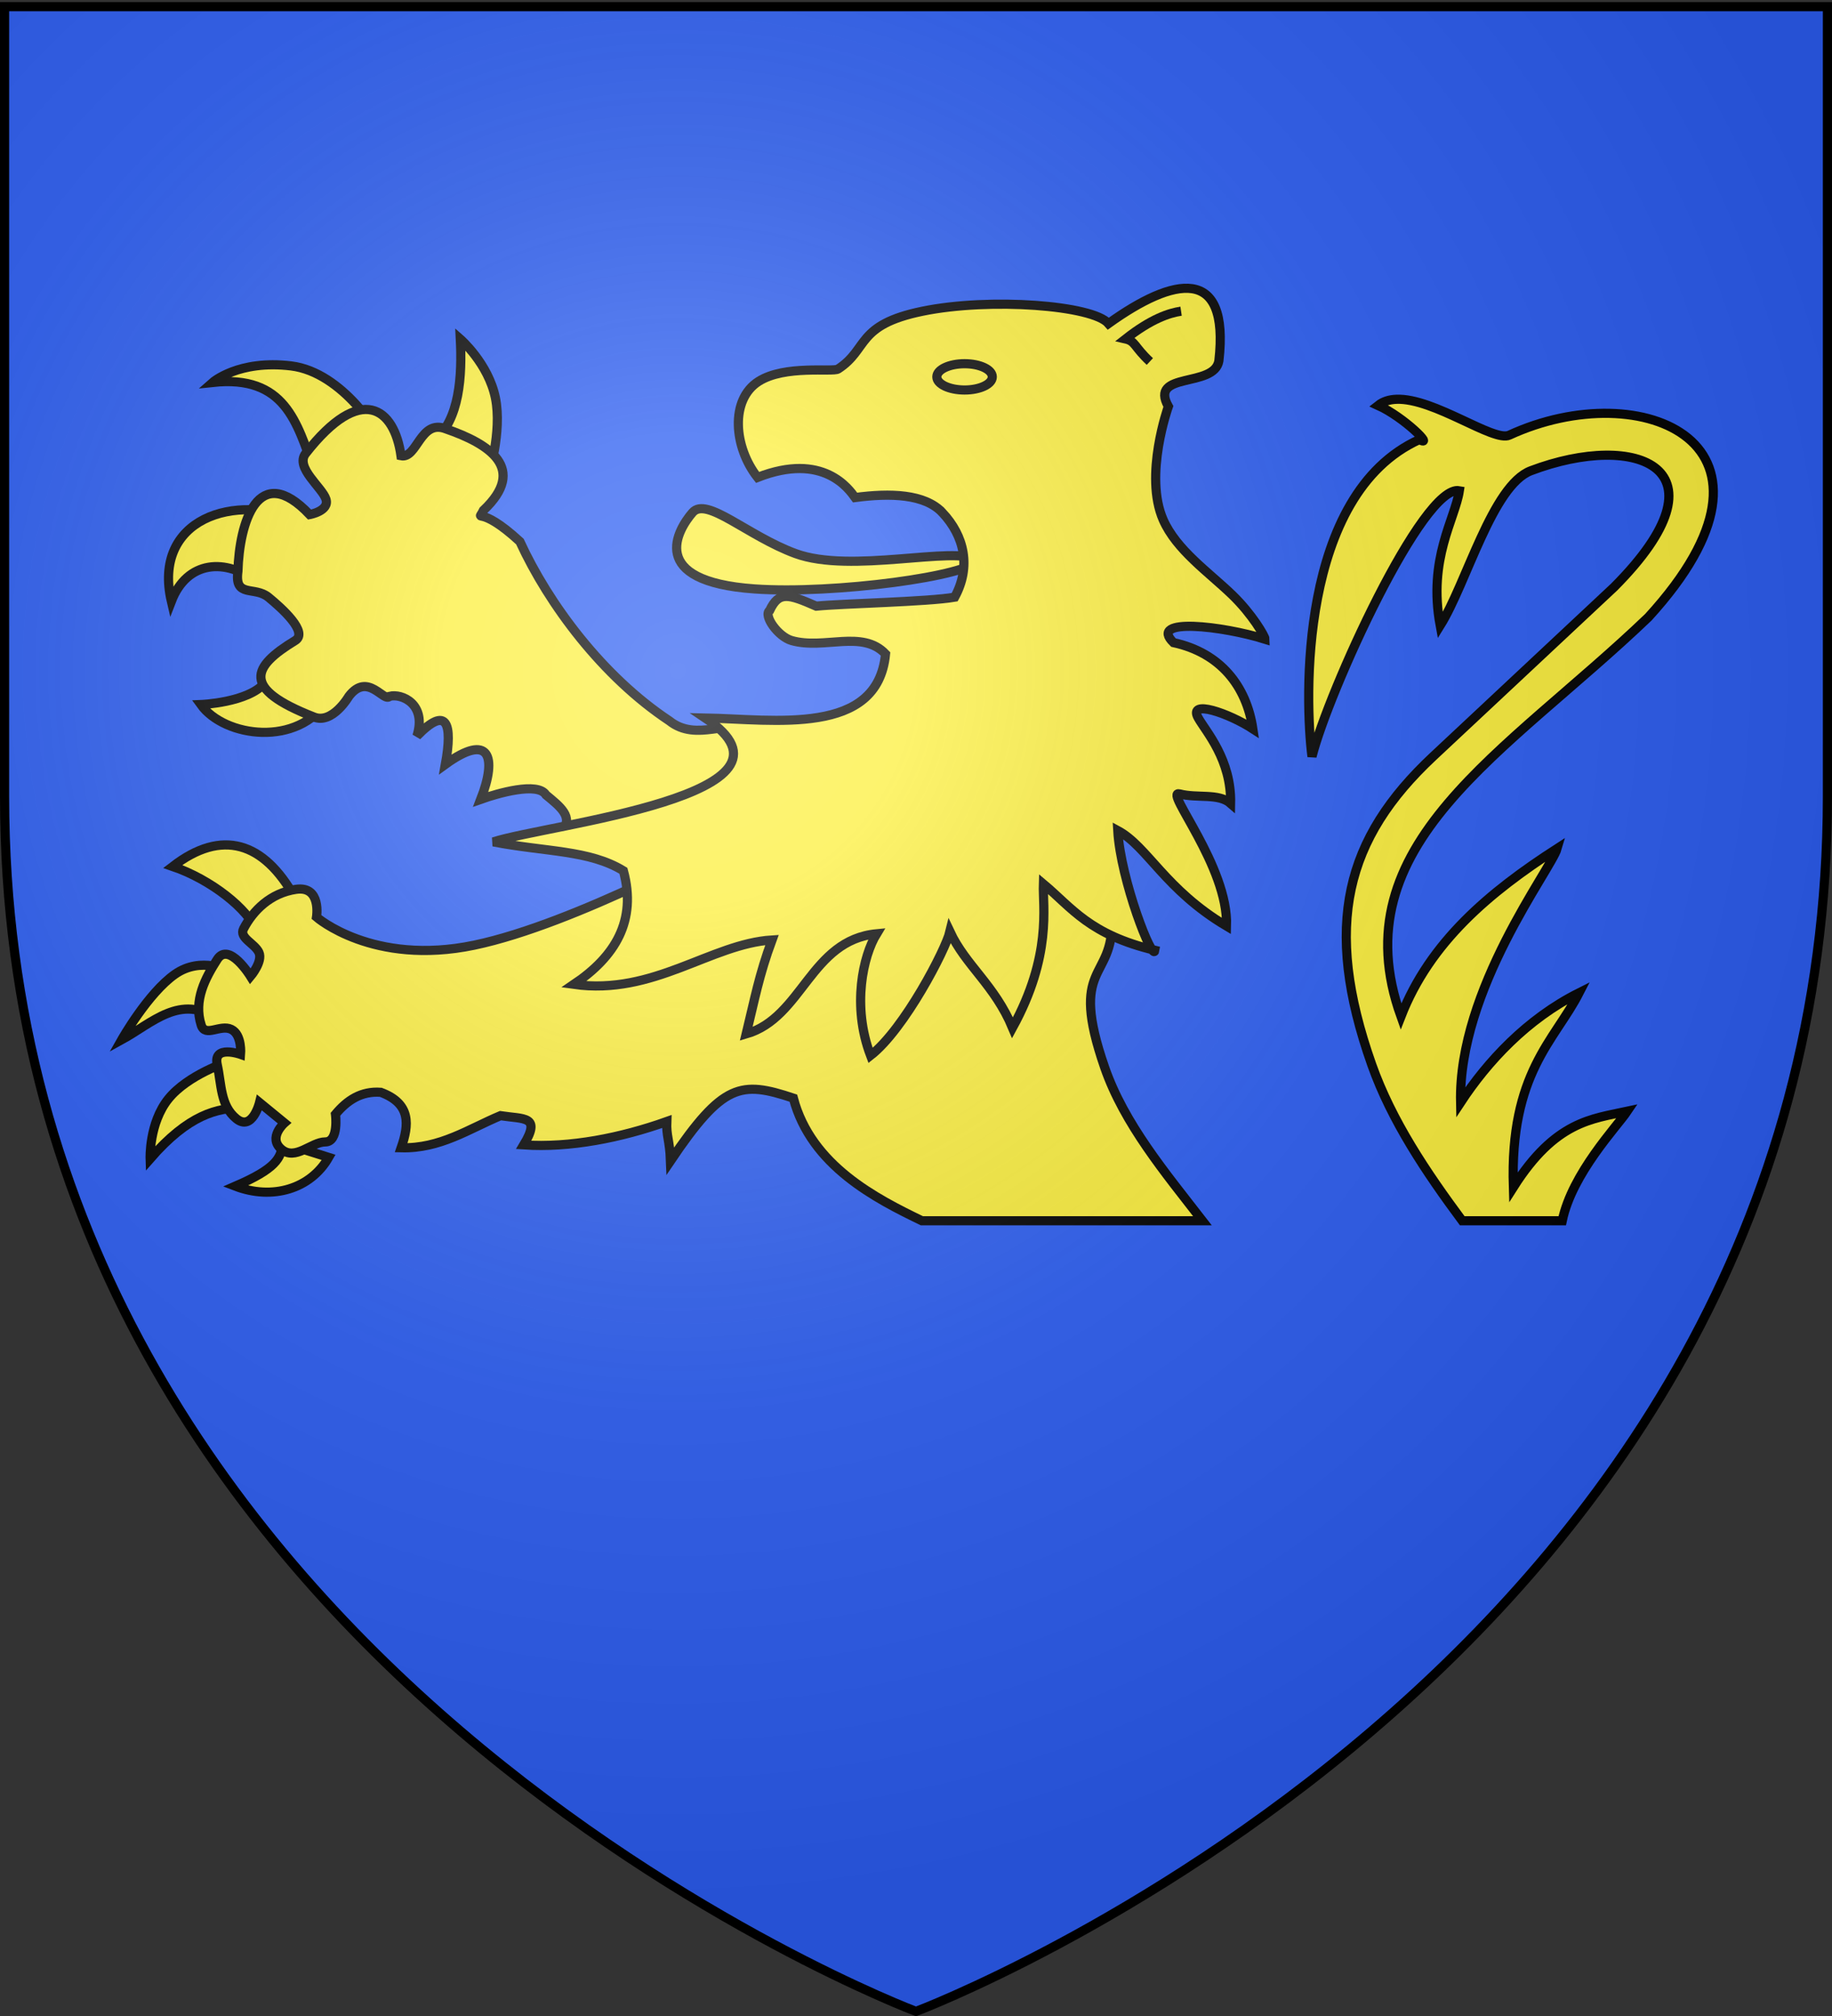 <svg xmlns="http://www.w3.org/2000/svg" xmlns:xlink="http://www.w3.org/1999/xlink" width="600" height="660" version="1.0"><rect width="100%" height="100%" fill="#333333" stroke="none"/><desc>Flag of Canton of Valais (Wallis)</desc><defs><radialGradient xlink:href="#a" id="b" cx="221.445" cy="226.331" r="300" fx="221.445" fy="226.331" gradientTransform="matrix(1.353 0 0 1.349 -77.63 -85.747)" gradientUnits="userSpaceOnUse"/><linearGradient id="a"><stop offset="0" style="stop-color:white;stop-opacity:.314"/><stop offset=".19" style="stop-color:white;stop-opacity:.251"/><stop offset=".6" style="stop-color:#6b6b6b;stop-opacity:.125"/><stop offset="1" style="stop-color:black;stop-opacity:.125"/></linearGradient></defs><g style="display:inline"><path d="M300 658.5s298.5-112.32 298.5-397.772V2.176H1.5v258.552C1.5 546.18 300 658.5 300 658.5" style="fill:#2b5df2;fill-opacity:1;fill-rule:evenodd;stroke:none;stroke-width:1px;stroke-linecap:butt;stroke-linejoin:miter;stroke-opacity:1"/><g style="stroke:#000;stroke-opacity:1;stroke-width:2.794;stroke-miterlimit:4;stroke-dasharray:none"><path d="M897.005 168.859c-9.138 14.664-31.657 11.59-38.852 1.573 0 0 14.443-.536 19.54-6.636 6.916-8.278 8.225-9.015 9.24-7.212zM875.603 133.295c-9.815-7.667-21.65-6.79-26.437 5.665-5.822-24.94 19.041-33.614 40.285-24.234zM892.598 98.675c-5.147-14.081-8.7-28.825-30.843-26.437 0 0 7.878-6.975 23.92-5.035 15.963 1.93 27.594 21.706 26.751 22.03zM929.106 90.178c8.093-6.407 8.74-20.235 8.183-31.158 0 0 8.576 7.475 10.7 17.94 2.125 10.464-2.202 23.918-2.202 23.918z" style="fill:#fcef3c;fill-opacity:1;fill-rule:evenodd;stroke:#000;stroke-width:2.794;stroke-linecap:butt;stroke-linejoin:miter;stroke-miterlimit:4;stroke-dasharray:none;stroke-opacity:1;display:inline" transform="matrix(1.074 0 0 1.074 -855.886 47.616)"/><path d="m979.148 214.494-11.016-5.43c3.995-4.254-.565-7.654-4.72-11.093-2.468-4.088-14.919-.425-19.895 1.342 5.102-13.098 2.612-20.364-10.788-10.657 2.25-12.438.532-18.103-8.672-8.628 3.074-9.784-4.643-13.048-8.326-12.114-1.742 2.034-6.643-7.582-12.432 0 0 0-5.036 8.655-10.7 6.295-22.308-8.71-18.778-15.295-5.666-23.29 4.08-2.487-3.934-9.756-8.182-13.218-4.25-3.462-10.386.315-9.285-7.868.44-14.817 6.1-33.911 21.873-17.31 0 0 6.098-1.102 4.977-4.682s-9.461-9.638-6.235-13.887c17.033-21.813 27.106-13.831 29.112.63 4.956 1.023 5.861-11.252 13.69-8.183 13.206 4.54 24.982 12.064 11.44 24.845-1.969 4.095-1.62-2.23 11.12 9.49 8.83 19.2 25.283 41.193 45.562 54.645 8.436 6.755 18.564-1.08 24.152 3.439 5.588 4.518 9.067 7.348 9.067 7.348zM875.41 239.896c-2.746-7.213-14.342-16.197-25.819-20.113 14.96-11.536 27.727-7.555 37.223 9.456zM863.392 266.378c-11.46-7.934-20.085 1.147-29.375 6.231 0 0 8.022-14.216 16.257-19.974 7.993-5.591 16.68-.945 16.68-.945zM871.182 293.306c-8.08.077-16.678 2.032-28.486 15.578 0 0-.39-10.849 5.564-18.249s18.248-11.35 18.248-11.35zM883.029 304.015c-.165 4.687-2.172 7.96-14.34 13.222 11.302 4.32 22.949.831 28.45-8.769z" style="fill:#fcef3c;fill-opacity:1;fill-rule:evenodd;stroke:#000;stroke-width:2.794;stroke-linecap:butt;stroke-linejoin:miter;stroke-miterlimit:4;stroke-dasharray:none;stroke-opacity:1;display:inline" transform="matrix(1.074 0 0 1.074 -855.886 47.616)"/><path d="M1222.75 77.375c-2.129.08-4.046.645-5.594 1.875 7.928 3.573 17.298 12.948 12.594 10.406-36.993 16.78-34.904 79.729-32.75 96.625 4.917-19.576 33.85-83.15 44.938-81.031-1.326 8.725-9.63 20.7-5.844 41.094 8.022-12.838 15.918-42.74 27.656-47.188 32.249-12.218 61.635-.935 25.375 35.469l-55.187 51.625c-26.618 24.9-33.776 51.387-18.72 93.938 6.094 17.22 16.758 32.986 27.594 47.593h30.5c2.993-14.437 16.743-28.797 19.813-33.375-10.715 2.328-21.922 2.984-34.719 23.156-1.13-34.86 12.595-44.687 20.063-59.28-15.94 7.975-27.974 20.994-36.157 33.437-.768-34.522 27.596-71.044 29.438-77.406-20.608 13.275-38.789 28.494-47.625 51.187-18.869-52.63 32.035-80.136 75.438-121.687 48.328-52.854-1.894-74.198-42.407-55.5-4.797 2.214-22.911-11.375-34.406-10.938zM1132 206.281l-113.062 5.344s-46.504 25.702-77.438 32.156-48.062-8.562-48.062-8.562 1.57-9.582-6.22-8.469c-7.788 1.113-13.137 6.468-16.03 12.031-1.447 2.782 3.435 4.465 4.687 7.219s-2.562 7.281-2.562 7.281-6.596-10.72-10.157-5.156-7.323 12.465-4.875 20.031c1.224 3.784 5.79-.332 9.157 1.281 3.365 1.614 2.843 7.625 2.843 7.625s-8.46-2.994-7.125 3.125c1.336 6.12.917 12.463 5.813 16.47 4.896 4.005 7.093-4.907 7.093-4.907l7.594 6.219s-5.134 4.47-.906 8.031c4.228 3.56 9.115-2.25 13.344-2.25s3.125-8.437 3.125-8.437c3.566-4.292 7.88-7.128 13.812-6.688 9.308 3.468 8.642 9.919 6.219 16.906 11.876.31 20.59-5.723 30.281-9.781 7.318 1.113 12.442.002 7.094 8.906 14.102.947 29.662-2.158 43.625-7.125-.184 4.55.88 5.486 1.125 12 16.023-23.738 21.446-24.466 37.469-19.125 5.427 20.63 25.35 30.68 39.187 37.375h85.563c-11.327-14.617-23.836-29.508-29.813-46.719-11.071-31.879 2.664-26.243 2.219-44.937s-4-29.844-4-29.844zM1094.966 126.37c-1.699 4.773-43.665 10.52-67.98 8.813-32.994-2.315-23.39-18.094-18.884-23.29 4.294-4.95 16.741 7.116 31.39 12.507 16.996 6.254 48.532-2.473 55.474 1.97z" style="fill:#fcef3c;fill-opacity:1;fill-rule:evenodd;stroke:#000;stroke-width:2.794;stroke-linecap:butt;stroke-linejoin:miter;stroke-miterlimit:4;stroke-dasharray:none;stroke-opacity:1;display:inline" transform="matrix(1.074 0 0 1.074 -855.886 47.616)"/><path d="M1084.265 111.894c-5.363-5.7-15.898-5.99-26.594-4.564-1.792-2.445-9.633-14.017-29.741-6.137-7.248-9.191-8.464-23.698.314-29.27 8.032-5.097 22.63-2.739 24.234-3.776 9.395-6.077 5.326-13.447 25.808-17.625 20.614-4.205 51.89-1.803 56.65 3.777 19.854-14.23 36.992-17.904 33.676 11.33-1.367 8.405-21.42 3.163-15.409 13.935 0 0-7.53 21-1.587 34.533 4.063 9.25 13.881 15.976 21.067 22.915 6.098 5.887 10.004 12.67 10.004 13.499-12.761-4.005-35.884-6.776-27.923 1.038 14.23 3.094 22.253 13.184 24.2 26.29-7.336-4.762-19.947-9.155-16.647-3.315 2.365 4.184 10.155 12.696 9.863 26.048-3.664-3.205-10.152-1.49-15.572-2.908-4.916-1.286 14.95 22.13 14.325 40.287-18.752-11.145-24.058-24.233-33.164-29.122.87 15.177 10.779 40.42 11.33 36.508-19.964-4.744-25.304-12.942-34.014-20.23-.232 6.955 2.7 21.763-9.405 43.833-5.496-13.065-14.239-18.925-19.091-29.267-1.29 5.396-13.837 29.655-24.204 37.733-5.742-15.09-2.28-30.364 1.852-37.109-20.178 1.937-22.59 25.551-39.77 30.532 2.594-10.635 3.916-17.933 7.869-28.64-18.71 1.182-36.055 16.977-60.427 13.533 12.616-8.507 19.244-19.41 15.107-34.62-10.368-6.358-23.655-5.72-39.656-8.811 16.664-5.39 99.868-14.257 64.613-37.767 21.079.414 52.543 5.654 54.983-19.513-7.078-7.507-18.726-1.251-28.64-4.092-4.18-1.197-8.693-7.665-6.708-9.146 2.812-5.943 5.668-5.07 14.218-1.336 8.124-.81 33.913-1.297 42.216-2.736 5.081-9.304 2.947-18.661-3.777-25.807z" style="fill:#fcef3c;fill-opacity:1;fill-rule:evenodd;stroke:#000;stroke-width:2.794;stroke-linecap:butt;stroke-linejoin:miter;stroke-miterlimit:4;stroke-dasharray:none;stroke-opacity:1;display:inline" transform="matrix(1.074 0 0 1.074 -855.886 47.616)"/><path d="M1099.511 70.54c.004 2.213-3.784 4.008-8.456 4.008-4.673 0-8.46-1.795-8.457-4.008-.003-2.214 3.784-4.009 8.457-4.009 4.672 0 8.46 1.795 8.456 4.009z" style="fill:#fcef3c;fill-opacity:1;fill-rule:evenodd;stroke:#000;stroke-width:2.794;stroke-linecap:butt;stroke-linejoin:miter;stroke-miterlimit:4;stroke-dasharray:none;stroke-opacity:1;display:inline" transform="matrix(1.074 0 0 1.074 -855.886 47.616)"/><path d="M1147.555 65.864c-4.86-4.543-4.36-6.184-7.406-6.877 7.84-6.162 13.306-7.925 16.928-8.464" style="fill:#fcef3c;fill-opacity:1;fill-rule:evenodd;stroke:#000;stroke-width:2.794;stroke-linecap:butt;stroke-linejoin:miter;stroke-miterlimit:4;stroke-dasharray:none;stroke-opacity:1" transform="matrix(1.074 0 0 1.074 -855.886 47.616)"/></g></g><path d="M300 658.5s298.5-112.32 298.5-397.772V2.176H1.5v258.552C1.5 546.18 300 658.5 300 658.5" style="opacity:1;fill:url(#b);fill-opacity:1;fill-rule:evenodd;stroke:none;stroke-width:1px;stroke-linecap:butt;stroke-linejoin:miter;stroke-opacity:1"/><path d="M300 658.5S1.5 546.18 1.5 260.728V2.176h597v258.552C598.5 546.18 300 658.5 300 658.5z" style="opacity:1;fill:none;fill-opacity:1;fill-rule:evenodd;stroke:#000;stroke-width:3;stroke-linecap:butt;stroke-linejoin:miter;stroke-miterlimit:4;stroke-dasharray:none;stroke-opacity:1"/></svg>